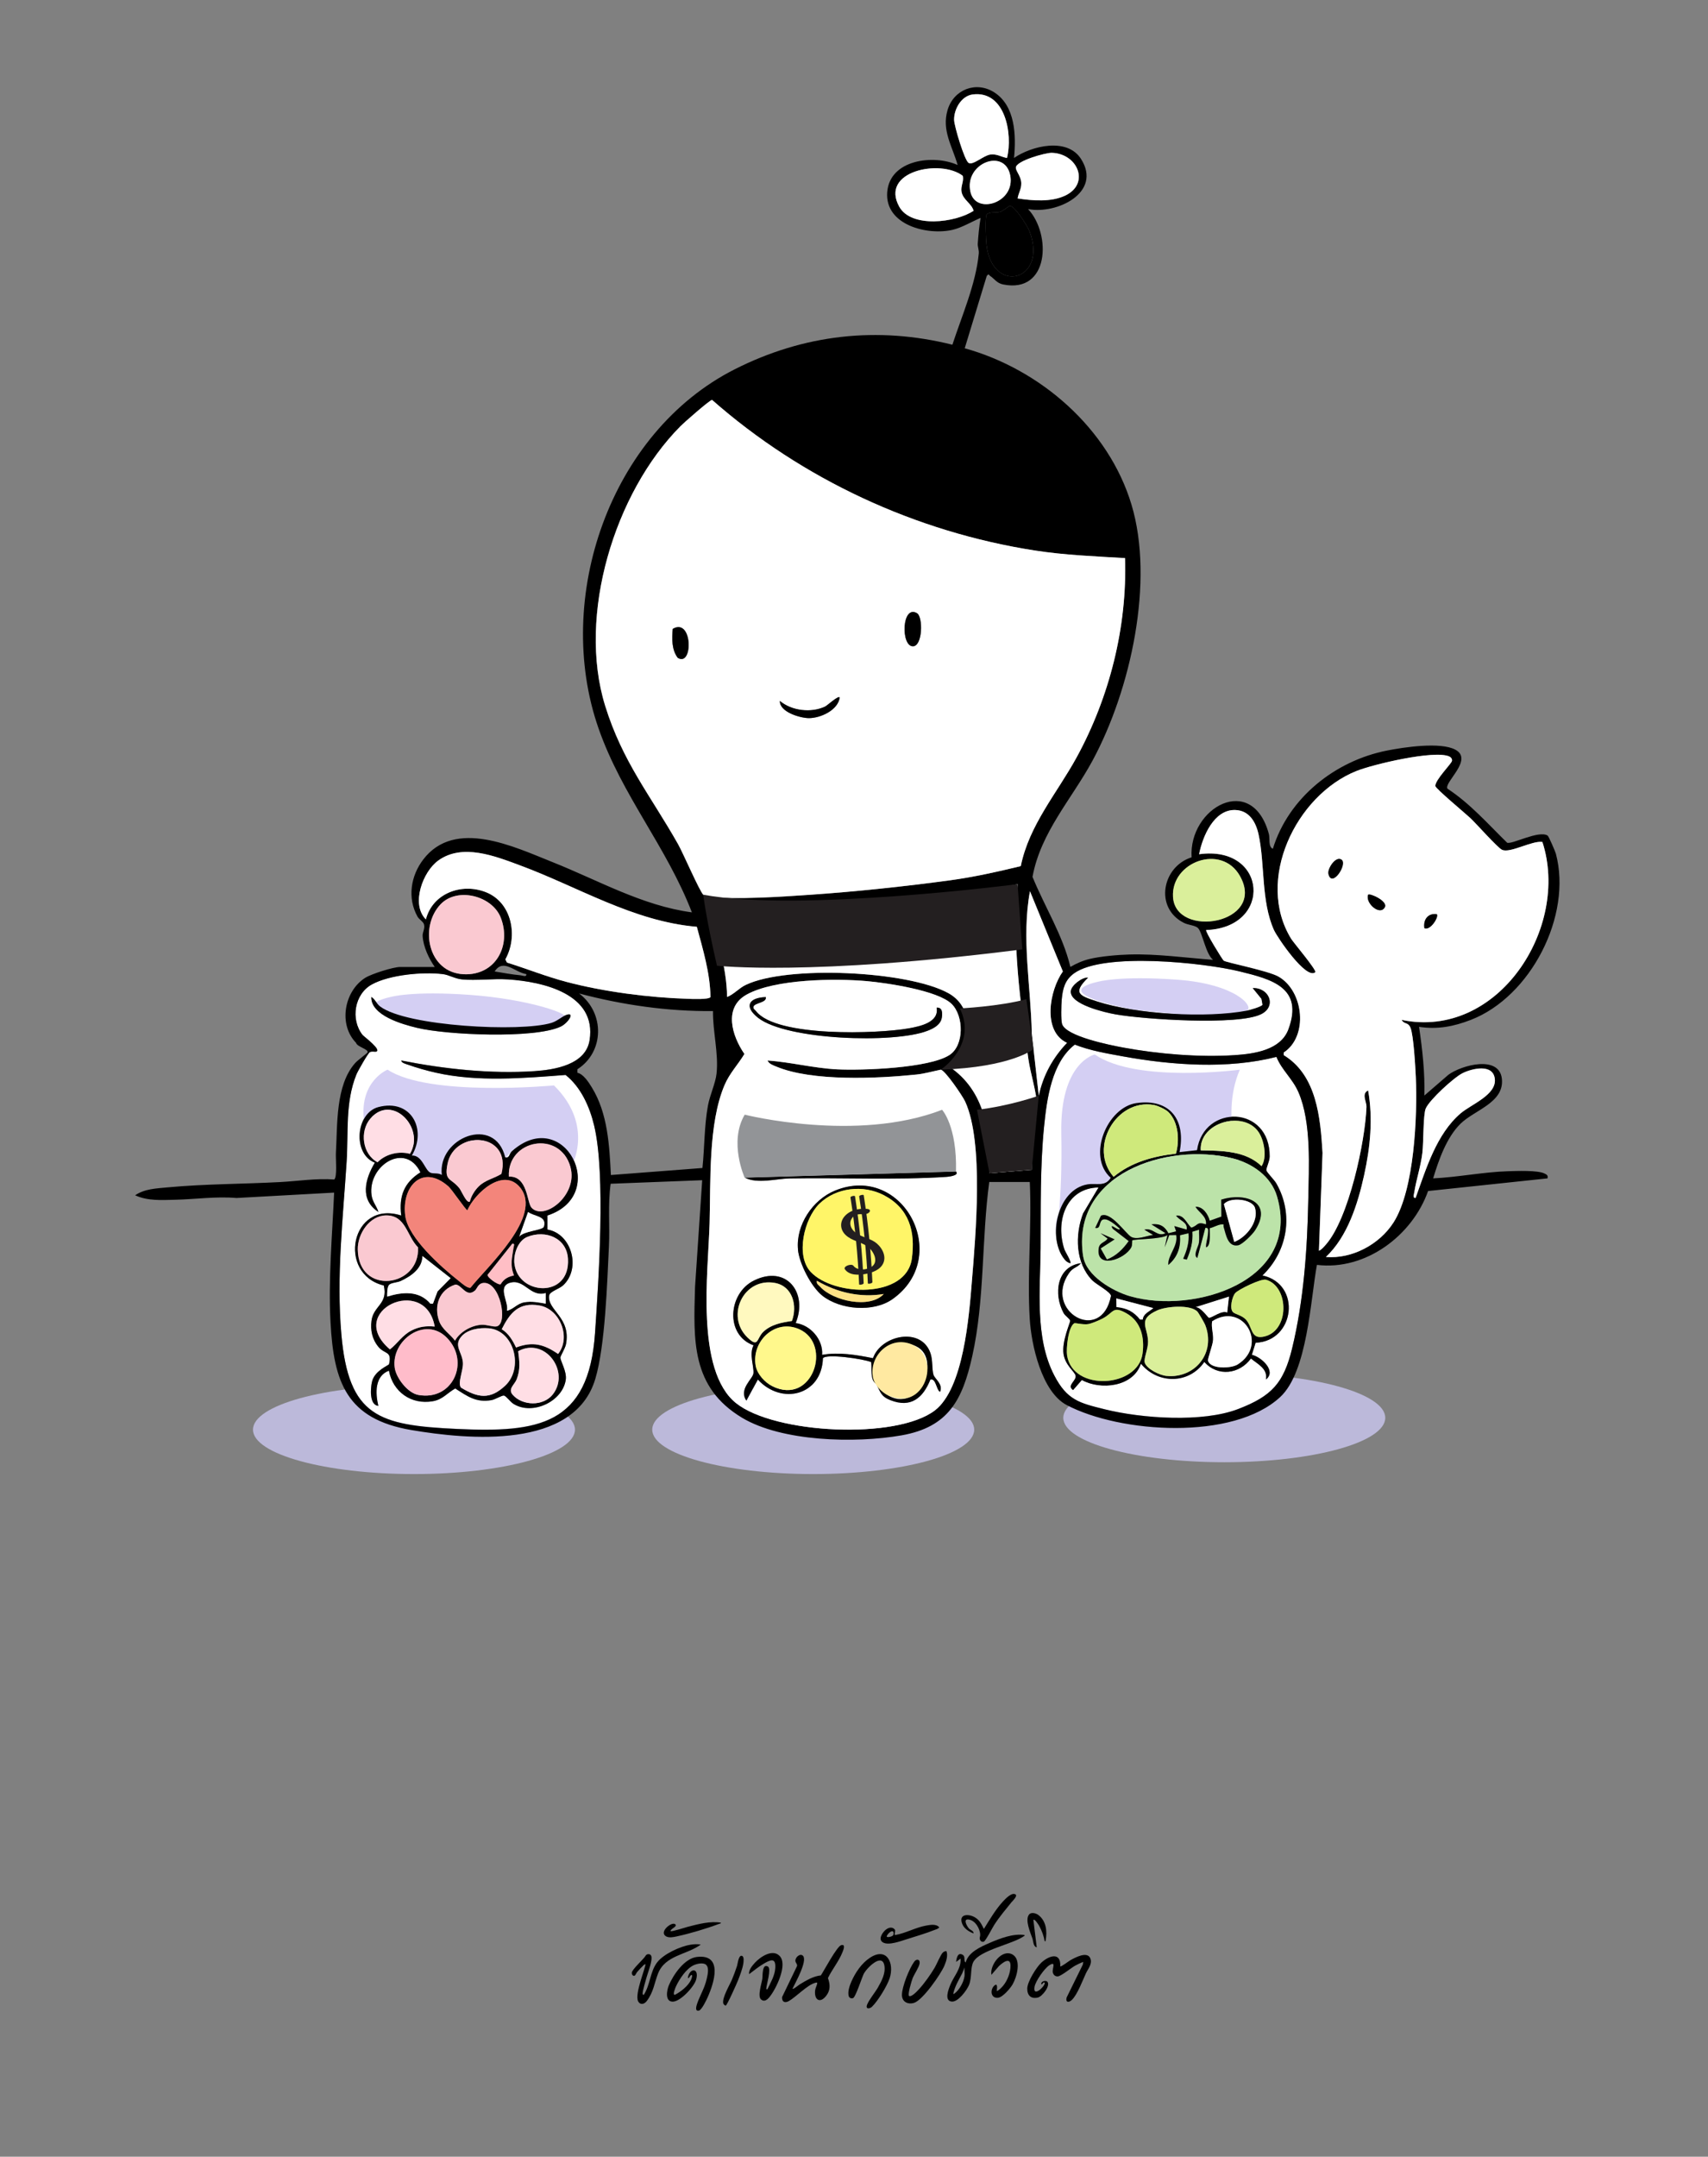 <?xml version="1.0" encoding="UTF-8"?>
<svg id="Layer_1" xmlns="http://www.w3.org/2000/svg" version="1.1" viewBox="0 0 270.12 340.85">
  <rect x="0" y="0" width="270.12" height="340.85" fill="#808080" stroke="none"/>
  <!-- Generator: Adobe Illustrator 29.8.2, SVG Export Plug-In . SVG Version: 2.1.1 Build 3)  -->
  <defs>
    <style>
      .st0 {
        fill: #cfe97b;
      }

      .st1 {
        fill: #ffbcca;
      }

      .st2 {
        fill: #daef9b;
      }

      .st3 {
        fill: #bcb9da;
      }

      .st4 {
        fill: #231f20;
      }

      .st5 {
        fill: #d4cff3;
      }

      .st6 {
        fill: #fff88c;
      }

      .st7 {
        fill: #fff;
      }

      .st8 {
        fill: #fff9bf;
      }

      .st9 {
        fill: #f3857b;
      }

      .st10 {
        fill: #fff568;
      }

      .st11 {
        fill: #bce3a9;
      }

      .st12 {
        fill: #ffdee5;
      }

      .st13 {
        fill: #929497;
      }

      .st14 {
        fill: #ffbec5;
      }

      .st15 {
        fill: #ffe286;
      }

      .st16 {
        fill: #fac9d1;
      }

      .st17 {
        fill: #ffe9a1;
      }
    </style>
  </defs>
  <g>
    <ellipse class="st3" cx="193.62" cy="224.07" rx="25.46" ry="7.02"/>
    <ellipse class="st3" cx="128.61" cy="225.94" rx="25.46" ry="7.02"/>
    <ellipse class="st3" cx="65.47" cy="225.94" rx="25.46" ry="7.02"/>
    <g>
      <path class="st7" d="M201.87,167.03c.83,2.06,2.55,3.44,3.48,5.58,2.08,4.78,1.65,11.91,1.55,17.14-.15,7.74-.72,15.79-2.55,23.35-1.33,5.48-3.24,7.55-8.53,9.58-5.65,2.17-15.22,1.49-21.08.05-4.08-1.01-5.98-1.46-8.01-5.36-3.11-5.97-2.21-13.62-2.16-20.1s-.09-12.84.55-19.23c.44-4.41,1.22-10.14,4.86-12.95,2.41.95,5.05,1.4,7.61,1.86,7.77,1.41,16.61,2.04,24.28.08ZM186.56,182.08c1.04-5.03-1.43-8.53-6.8-7.77-4.62.65-7.91,8.41-4.08,11.81-.9,1.47-2.26.81-3.68,1.04-4.75.79-6.42,8.41-3.64,11.84.26.33.52.51.93.63.2-.23-.82-1.78-.96-2.24-1.42-4.36.25-9.65,5.42-9.74l-2.44,4.1c-1.31,3.42-1.22,7.81,1.43,10.56.62.64,2.92,1.83,2.98,2.47-1.5,7.77-10.79,2.42-6.65-3.58.65-.94,1.27-.83,1.9-1.58-3.85.51-4.37,4.9-2.74,7.89.24.43.96.87,1.03,1.2.05.27-1.32,3.18-1.05,5.23.24,1.78,1.74,2.8,1.9,3.42.22.84-1.48,1.56-.39,2.31l1.39-1.59c2.99,1.65,8.14,1.09,9.34-2.58,2.73,3.3,7.65,3.22,10.03-.28,2.12,2.4,5.59,1.93,7.37-.54,1.11.92,2.69,1.62,2.37,3.32,1.73-1.31-.74-3.59-2.23-3.9l.6-1.91c6.23-.24,7.29-9.29,1.08-10.63,4-3.84,4.97-9.74,2.18-14.57-.29-.51-1.5-1.71-1.56-2.04-.07-.35.51-1.42.52-2.19.07-8.08-10.4-8.35-11.48-1.01l-2.75.31Z"/>
      <path class="st7" d="M167.96,161.82c-.2-.68-.13-3.02-.05-3.84.16-1.73.51-3.12,1.96-4.16,4.67-3.35,20.49-1.69,26.16-.3,5.07,1.24,10.17,2.53,7.74,9.14-1.21,3.29-5.37,3.88-8.44,4.09-5.58.38-12.23-.18-17.73-1.2-1.94-.36-9.06-1.76-9.64-3.73ZM172.08,154.5c-.96-.07-2.64,1.24-2.73,2.13-.2,2.12,5.51,3.41,7.08,3.68,4.49.79,19.35,1.79,23.02-.03,2.5-1.24,1.27-4.22-1.33-4.12l1.38,1.69.17.93c-.07.32-2.03.86-2.46.94-6.47,1.22-17.46.58-23.74-1.46-2.69-.87-3.95-1.25-1.39-3.76Z"/>
      <path class="st5" d="M196.88,185.97s-4.2-9.07-.8-16.92c0,0-16.34,2.17-22.94-2.4,0,0-5.51,1.18-5.3,12.44s-.81,15.68-.81,15.68c0,0-1.28-5.71,7.55-7.76,8.82-2.05,1.12-.9,1.12-.9l26.28,2.98-5.09-3.12Z"/>
      <path class="st5" d="M173.65,155.16s3.28-.99,12.51-.33c9.23.66,12.21,4.23,11.05,4.89s2.96,2.11-17.69-.12c0,0-14.25-2.52-5.87-4.45Z"/>
      <path class="st7" d="M58.51,166.26c.25-.14.59-.06.87-.06,1.23-.13-1.88-2.43-2.05-2.65-1.95-2.48-1.27-6.48,1.48-7.99,2.81-1.54,8.05-2.01,11.2-1.63,1,.12,1.91.73,3.06.84,2.2.22,4.91-.16,7.25,0,5.6.37,14.06,2.31,12.92,9.6-.61,3.9-5.52,4.69-8.74,4.9-6.91.46-14.29-.34-21.04-1.68,0,.39.81.57,1.12.68,1.24.45,3.04.96,4.33,1.24,6.66,1.49,13.82.86,20.53.36,2.43,1.92,3.82,5.06,4.52,8.01,1.84,7.73.71,24.31.14,32.75-.98,14.61-8.98,15.79-21.89,15.18-12.31-.58-17.08-1.94-18.23-14.92-.8-9.13.24-18.21.83-27.3.3-4.65-.25-9.33,1.54-13.78.22-.55,1.83-3.39,2.15-3.57ZM63.46,192.1c-7.97-2.55-10.22,9.24-2.77,11.05.7,2.95-1.62,3.18-1.94,5.55-.2,1.52.11,2.96,1.09,4.15s2.18.6,1.68,2.74c-.04.19-2.22,1-2.67,2.68-.28,1.06-.49,3.78.98,3.91-.48-2.02-.59-4.71,1.67-5.57.63,3.36,3.51,5.41,6.91,4.84,1.62-.27,2.27-1.28,3.58-2.02,1.92,1.23,3.3,2.28,5.73,1.84.59-.11,1.64-.79,1.98-.72s1,1,1.48,1.3c3.02,1.89,7.81-.38,8.29-3.82.18-1.32-.88-2.98-.85-3.51.01-.23.76-1.45.88-2.08.83-4.24-2.96-5.39-2.67-7.67.09-.68,1.59-1.04,2.25-1.67,2.84-2.68,1.3-8.15-2.52-8.79v-2.22c9.96-3.24,2.62-17.45-5.59-10.19-.5.44-.36,1.17-1.09.99-1.65-6.74-10.72-3.1-10.03,2.79-.54-.37-1.25-.16-1.75-.34-.94-.33-1.31-2.81-2.98-2.73,2.43-4.21-.16-9.01-5.3-7.66-3.59.94-4.1,7.43-.55,8.79-1.56,2.6-2.42,5.86.56,7.79-.29-.97-.94-1.57-1.09-2.67-.62-4.65,5.36-8.49,7.73-3.59-2.6,1.64-3.4,3.78-3.03,6.82ZM58.73,157.56c-.11,2.92,4.89,4.32,7.23,4.88,4.68,1.13,18.46,1.75,22.68-.18,1.18-.54,2.37-2.38.93-1.86-.72.26-1.43.98-2.37,1.26-4.91,1.48-22.9.53-27.06-2.58-.63-.47-.79-1.13-1.41-1.52Z"/>
      <path class="st5" d="M61.29,169.05s-4.38,1.76-3.75,7.85c0,0,9.33-3.55,7.65,5.92l1.35,2.66,3.38.41s.42-5.65,5.2-5.52c4.78.13,4.83,2.73,4.83,2.73,0,0,2.16-4.07,8.46-2.2l1.85,3.72s3.94-6.59-2.65-13.08c0,0-19.73,1.87-26.33-2.5Z"/>
      <path d="M68.76,152.83c-.95-1.37-1.82-3.22-1.92-4.9-.04-.62.41-1.16.21-1.86-.12-.42-.78-.77-1.03-1.22-1.62-2.93-1.07-6.42.92-9.02,5.02-6.55,14.37-2,20.47.43,7.22,2.87,14.18,6.88,22.01,7.93-4.03-10.44-11.04-18.42-14.77-29.1-7.17-20.55,1.81-46.75,21.55-56.73,10.87-5.5,22.56-6.84,34.42-3.88,1.49-4.55,3.7-9.57,4.17-14.38.06-.61-.19-1.1-.16-1.58.1-1.36.22-2.74.45-4.08-1.39.58-2.92,1.52-4.39,1.87-3.97.95-10.75-.72-10.38-5.91s7.34-6.04,11.14-4.32c-.85-2.99-2.55-5.47-1.59-8.7s4.49-4.62,7.37-2.79c3.36,2.14,3.48,6.84,3.14,10.37,2.82-1.92,8.38-3.27,10.58.14,3.44,5.34-3.87,8.83-8.36,7.94,3.72,3.99,3.35,13.42-3.97,11.91-.97-.2-1.36-.89-2.01-1.33-.28-.18-.2-.45-.56,0l-3.48,11.42c11.92,3.31,22.75,12.64,26.38,24.73s-.1,29.22-6.18,40.46c-3.27,6.04-8.2,11.32-9.48,18.35,1.94,4.75,4.78,9.19,5.99,14.23,1-.57,1.92-.98,3.06-1.26,1.73-.42,4.46-.65,6.26-.7,4.36-.13,8.89.52,13.24.84-1.16-.93-1.67-4.28-2.37-5.01-.44-.45-1.56-.48-2.24-.83-4.71-2.37-3.43-8.9,1.22-10.36-.5-7.84,9.59-13.5,12.23-3.65.17.65-.13,2,.62,2.3,2.49-8.08,9.86-13.9,18.04-15.52,2.67-.53,8.49-1.41,10.84-.13,2.88,1.57-1.85,5.15-1.27,6.15,3.58,2.34,6.41,5.58,9.44,8.54.76.32,4.97-2,6.4-1.13.18.11,1.2,2.48,1.31,2.87,2.61,9.81-3.99,22.59-13.42,26.25-2.72,1.06-5.32,1.56-8.22,1.11.53,3.59.94,7.22.84,10.86l3.81-3.29c2.07-1.52,8.03-3.15,8.45.64.41,3.78-4.34,4.93-6.55,7.11s-3.45,5.75-4.32,8.63c3.94-.19,7.88-1,11.82-1.13,1.36-.04,4.71-.18,5.79.36.38.19.58.29.48.77l-18.89,2c-2.5,7.05-9.89,12.61-17.58,11.67-1.03,5.6-1.49,16.88-5.8,20.88-7.44,6.91-25.3,5.73-33.78,1.27-3.95-2.08-5.6-9.52-5.84-13.65-.42-7.05.34-14.51.01-21.6h-6.41c-1.23,9.04-.7,18.63-2.69,27.53-1.54,6.9-3.75,11.2-11.17,12.51s-18.97.97-25.22-2.77c-8.09-4.84-7.7-12.28-7.45-20.71l1.13-16.84-14.48.56c-.45,3.29-.11,6.6-.27,9.9-.28,5.76-.58,15.68-2.16,20.96-3.34,11.16-20.1,9.59-29.11,8.06-10.21-1.74-12.26-7.53-12.76-17.04-.36-6.81.27-13.69.57-20.48l-15.44.85c-3.25-.28-6.54.21-9.75.28-2.12.05-4.33.2-6.28-.71,1.51-1.03,3.37-1.08,5.16-1.25,5.89-.55,11.91-.52,17.82-.84,2.81-.15,5.71-.62,8.5-.4.51-.37.22-3.35.27-4.19.26-4.47-.08-10.7,3.05-14.22.39-.44,1.89-1.53,1.95-1.67.24-.5-1.67-.89-1.81-1.52-2.84-2.91-1.87-8.17,1.44-10.27.98-.62,4.44-1.72,5.53-1.72h5.43ZM58.51,166.26c-.31.18-1.92,3.01-2.15,3.57-1.79,4.45-1.24,9.14-1.54,13.78-.59,9.09-1.63,18.17-.83,27.3,1.14,12.98,5.92,14.34,18.23,14.92,12.91.61,20.9-.57,21.89-15.18.57-8.45,1.7-25.02-.14-32.75-.7-2.95-2.09-6.09-4.52-8.01-6.71.51-13.88,1.14-20.53-.36-1.29-.29-3.09-.79-4.33-1.24-.32-.12-1.12-.29-1.12-.68,6.75,1.34,14.12,2.14,21.04,1.68,3.23-.22,8.13-1.01,8.74-4.9,1.14-7.3-7.32-9.24-12.92-9.6-2.34-.15-5.05.22-7.25,0-1.15-.11-2.06-.72-3.06-.84-3.14-.38-8.39.1-11.2,1.63-2.75,1.5-3.43,5.5-1.48,7.99.17.22,3.28,2.51,2.05,2.65-.28,0-.62-.08-.87.06ZM110.2,146.47c-10.03-.85-18.77-6.32-28.01-9.73-3.91-1.44-9.04-3.49-12.86-.75-2.46,1.76-4.37,6.91-1.97,9.31,1.07-4.15,5.65-5.8,9.47-4.31,4.16,1.62,5.16,6.99,3.1,10.63l.25.5c3.16.99,6.25,2.23,9.46,3.07,5.93,1.56,12.94,2.46,19.07,2.66.7.02,3.35.14,3.66-.27-.06-3.8-1.18-7.48-2.16-11.11ZM69.69,142.9c-3.4,3.55-2.05,10.82,3.66,11.07,5.01.22,7.56-4.5,5.85-8.93-1.34-3.46-6.86-4.9-9.51-2.14ZM83.24,153.95c-1.84-.28-3.64-2.55-5.01-.42,1.35.21,2.75.49,4.12.61.31.03.95.33.89-.19ZM91.32,168.99v.55c.96.21,1.77,1.49,2.28,2.32,2.52,4.09,2.78,9.18,3.01,13.84l14.48-1.11c.34-3.25.28-6.63.87-9.86.3-1.65,1.2-3.54,1.36-5.05.35-3.17-.61-6.69-.56-9.89-7.13.07-14.29-.96-21.17-2.78,4.09,3.1,3.98,9.26-.28,11.98ZM107.56,67.41c-10.38,10.48-16.29,29.84-11.87,44.13,2.76,8.9,7.18,14.18,11.54,21.89.76,1.34,3.41,7.48,3.99,7.99.31.27.46.25.82.29,4.36.53,11.62.01,16.17-.3,7.03-.48,14.98-1.32,21.96-2.27,3.8-.52,7.54-1.36,11.25-2.25,1.34-6.53,5.75-11.54,8.84-17.2,5.2-9.5,8.01-20.61,7.65-31.48-4.82-.29-9.48-.46-14.26-1.2-18.84-2.93-36.77-11.24-51.05-23.8-.33-.03-4.51,3.65-5.06,4.21ZM121.39,167.6c3.67.26,7.31,1.22,10.99,1.4,3.93.2,14.62-.18,17.8-2.28,2.31-1.53,2.26-6.14.33-8.05-2.16-2.13-10.26-3.33-13.38-3.61-5.05-.46-14.58-.35-19.04,2.12-3.71,2.06-2.33,6.52-.36,9.39-1.04,1.72-2.35,3.03-3.15,4.93-2.6,6.11-2.17,15.25-2.36,21.87-.22,7.61-2.27,23.22,4.19,28.38,6.1,4.87,25.36,5.82,31.45,1.14,4.53-3.47,5.39-14.84,5.84-20.34.6-7.38,1.91-22.01-1.06-28.46-.39-.85-3.14-4.9-3.85-5.04-1.27.26-2.57.64-3.87.77-6.14.63-16.46,1.12-22.13-1.25-.49-.2-1.19-.43-1.4-.97ZM111.92,143.08c1.33,4.73,2.99,9.51,3.06,14.48,1.11-.43,1.83-1.37,2.96-1.91,6.52-3.13,25.65-2.23,32.04,1.31,3.34,1.85,3.78,5.89,2.09,9.15-.59,1.14-1.4,1.44-1.99,2.43,5.74,3.84,6.6,10.44,6.4,16.88l6.68-.55c.05-1.24-.08-2.51,0-3.76.13-1.89.87-4.72.84-6.4-.04-1.97-1.06-5.16-1.36-7.29-1.31-9.14-2.6-18.43-1.71-27.68-3.2.62-6.4,1.46-9.64,1.91-10.81,1.51-24.48,2.55-35.35,2-1.28-.07-2.73-.45-4.03-.57ZM152.26,27.79c-3.55-2.7-13.16-.72-10.04,4.89,1.89,3.4,8.9,2.53,11.75.64-.3-1.16-1.66-1.7-1.9-2.99-.17-.92.4-1.65.19-2.53ZM159.27,24.97c.93-3.78-.27-10.71-5.44-10.04-1.79.23-2.98,2.33-2.93,4.05.03.96,1.64,6.39,2.3,6.77.7.41,2.37-1.21,3.46-1.33,1.03-.12,1.68.39,2.62.55ZM153.48,30.34c.84,3.69,7.16,1.63,6.28-2.66s-7.32-1.87-6.28,2.66ZM156.01,38.67c.92,8.04,9.77,5.73,6.82-2.08-.33-.87-2.33-4.05-3.14-4.06-.09,0-1.04.81-1.52.94-.74.2-1.5-.05-2.12.39-.29.42-.13,4.03-.04,4.81ZM160.94,31.37c2.36.36,5.27.6,7.49-.44,4.01-1.88,2.01-6.65-2.09-6.77-.99-.03-5.67,1.28-5.69,2.33-.01.61.86,1.38.86,2.52,0,.91-.46,1.53-.58,2.37ZM162.89,140.85c-1.38,7.4.14,14.96.28,22.42l1.11,9.89c.66-3.19,2.22-6.01,4.46-8.35-3.93-1.83-2.77-8.31-.65-11.28l-5.2-12.68ZM201.87,167.03c-7.67,1.96-16.51,1.33-24.28-.08-2.56-.47-5.2-.91-7.61-1.86-3.65,2.81-4.42,8.54-4.86,12.95-.64,6.39-.5,12.81-.55,19.23s-.95,14.13,2.16,20.1c2.03,3.9,3.93,4.35,8.01,5.36,5.86,1.45,15.43,2.12,21.08-.05,5.29-2.03,7.2-4.1,8.53-9.58,1.83-7.56,2.4-15.61,2.55-23.35.1-5.23.53-12.36-1.55-17.14-.93-2.14-2.65-3.51-3.48-5.58ZM167.96,161.82c.58,1.97,7.7,3.37,9.64,3.73,5.5,1.02,12.15,1.58,17.73,1.2,3.07-.21,7.23-.8,8.44-4.09,2.43-6.6-2.67-7.9-7.74-9.14-5.68-1.39-21.49-3.05-26.16.3-1.46,1.05-1.81,2.43-1.96,4.16-.07.82-.14,3.16.05,3.84ZM185.51,141.74c.38,6.69,14.86,4.25,10.58-3.31-2.91-5.15-10.89-2.22-10.58,3.31ZM208.01,153.66c-1.43,1.25-6.03-5.53-6.54-6.68-2.05-4.6-1.4-10.39-2.43-15.11-.43-1.96-1.48-3.79-3.69-3.85-3.36-.1-5.18,4.2-5.71,6.99,10.78-1.49,11.75,11.6,1.12,11.98-.21.18,2.53,4.62,2.76,4.83.33.31,7.02,1.59,8.68,2.53,4,2.29,4.74,9.44.82,12v.41c5.22,3.18,5.8,9.88,6.14,15.45l-.57,15.47c.43-.19.79-.63,1.1-.98,3.62-4.12,6.21-16.26,6.42-21.73.03-.88-.84-2.12.26-2.63.78,4.43.33,9.04-.64,13.42s-2.6,9.67-6.04,12.9c4.12.34,8.47-1.97,10.7-5.46,3.3-5.18,3.78-16.88,3.52-22.97-.07-1.56-.35-6.62-.84-7.79-.4-.97-.97-.47-1.4-1.25,15.22,3.16,26.67-14.57,22.26-28.12-1.64-.25-5.11,1.82-6.38,1.24-.72-.33-4.06-4.12-5.02-5.02-.76-.71-5.45-4.61-5.53-5.05-.07-.96,2.56-3.54,2.63-3.98.06-.34-.18-.6-.45-.71-2.37-1.03-12.02,1.25-14.67,2.31-9.58,3.83-16.04,17.28-10.29,26.55.35.57,4.1,4.99,3.79,5.26ZM223.88,189.32c1.66-4.59,3.3-10.1,7.11-13.36,1.67-1.43,5.67-2.87,5.42-5.41s-3.61-1.69-5.1-.95c-1.38.69-5.25,4.23-5.83,5.59-.42.98-.33,5.37-.53,6.99-.26,2.18-.96,4.19-1.28,6.24-.05.3-.3.97.21.9Z"/>
      <path class="st7" d="M107.56,67.41c.55-.56,4.73-4.24,5.06-4.21,14.28,12.56,32.21,20.87,51.05,23.8,4.78.74,9.43.91,14.26,1.2.35,10.87-2.46,21.98-7.65,31.48-3.1,5.66-7.51,10.67-8.84,17.2-3.71.9-7.46,1.74-11.25,2.25-6.99.95-14.94,1.79-21.96,2.27-4.54.31-11.8.82-16.17.3-.37-.04-.52-.02-.82-.29-.57-.51-3.23-6.65-3.99-7.99-4.36-7.71-8.78-12.99-11.54-21.89-4.43-14.29,1.48-33.65,11.87-44.13ZM106.39,99.39c-.12,1.55-.19,3.25.79,4.57,2.47,1.54,2.38-6.42-.79-4.57ZM123.34,110.77c-.09,1.77,3.24,2.73,4.59,2.73,1.84,0,4.63-1.26,4.87-3.28-.27-.3-1.92,1.26-2.31,1.45-2.18,1.04-5.3.69-7.15-.89ZM145.01,96.9c-2.41-1.37-2.56,5.24-.64,5.24,1.55,0,1.64-4.68.64-5.24Z"/>
      <path class="st7" d="M121.39,167.6c.2.53.91.77,1.4.97,5.67,2.37,15.99,1.89,22.13,1.25,1.29-.13,2.6-.51,3.87-.77.71.14,3.46,4.18,3.85,5.04,2.97,6.46,1.66,21.08,1.06,28.46-.45,5.5-1.31,16.87-5.84,20.34-6.09,4.67-25.35,3.73-31.45-1.14-6.46-5.16-4.41-20.77-4.19-28.38.19-6.62-.23-15.76,2.36-21.87.81-1.9,2.11-3.21,3.15-4.93-1.98-2.88-3.36-7.34.36-9.39,4.46-2.47,14-2.57,19.04-2.12,3.12.28,11.22,1.47,13.38,3.61,1.94,1.92,1.99,6.53-.33,8.05-3.18,2.1-13.87,2.48-17.8,2.28-3.68-.19-7.32-1.14-10.99-1.4ZM138.66,218.85c.61,1.18.69,1.85,2.16,2.43,3.26,1.3,5.16-.33,6.34-3.27.9-.22.94,1.72,1.53,1.95.49-1.27-.86-2.03-1.05-2.7-.27-.93-.08-2.28-.48-3.42-1.47-4.22-7.83-2.81-9.08.81-2.65-.53-5.37-1-8.05-.53.19-2.39-1.83-4.72-4.18-5.02,1.97-4.77-1.45-9.27-6.59-6.73-4.13,2.03-4.59,8.64-.07,10.24-.72,1.41.09,3.35-.02,4.43-.09.88-2.4,2.51-1.11,4.32l1.81-3.34c3.74,4.1,10.08,2.53,10.29-3.36.52-.77,6.5.11,7.64.61.08.84-.04,1.66.16,2.49.17.76.59.84.72,1.09-.04-.11-.29-2.12-.29-2.36.07-3.43,3.49-5.17,6.52-3.74,4.4,2.07-.07,11.62-5.18,7.21-.13-.11-1.02-1.05-1.05-1.12ZM151.19,185.15l-33.42.97c2.05,1.03,4.94.17,7.09.13,8.05-.15,16.87.27,24.81-.25.22-.01,2.11-.19,1.52-.84ZM121.11,157.57c-2.74.09-3.48,1.52-1.2,3.29,4.52,3.51,21.45,4.08,26.74,2.05,1.01-.39,2.14-.97,2.31-2.16.1-.69.09-1.57-.83-1.51.41,2.33-2.61,2.95-4.39,3.27-4.9.88-20.94,1.44-24.17-2.71-.17-.22-.48-.34-.41-.7.15-.65,2.15-.61,1.95-1.54ZM126.2,197.46c.2,2.21,2.1,5.91,3.85,7.3,2.85,2.26,8.09,2.68,11.1.56,9.49-6.69,1.71-21.56-9.08-17.16-3.55,1.45-6.21,5.45-5.86,9.3Z"/>
      <path class="st7" d="M208.01,153.66c.31-.27-3.44-4.69-3.79-5.26-5.75-9.27.71-22.71,10.29-26.55,2.64-1.06,12.3-3.34,14.67-2.31.27.12.5.37.45.71-.07.44-2.69,3.02-2.63,3.98.09.44,4.77,4.34,5.53,5.05.96.9,4.3,4.69,5.02,5.02,1.27.59,4.75-1.49,6.38-1.24,4.41,13.55-7.04,31.28-22.26,28.12.43.78.99.28,1.4,1.25.49,1.18.77,6.23.84,7.79.27,6.09-.21,17.79-3.52,22.97-2.22,3.48-6.58,5.8-10.7,5.46,3.44-3.23,5.04-8.37,6.04-12.9s1.42-8.99.64-13.42c-1.11.52-.23,1.75-.26,2.63-.21,5.47-2.8,17.61-6.42,21.73-.31.35-.67.8-1.1.98l.57-15.47c-.34-5.58-.91-12.28-6.14-15.45v-.41c3.92-2.56,3.18-9.71-.82-12-1.65-.95-8.34-2.23-8.68-2.53-.23-.21-2.97-4.65-2.76-4.83,10.64-.38,9.67-13.47-1.12-11.98.53-2.79,2.35-7.09,5.71-6.99,2.21.07,3.26,1.89,3.69,3.85,1.03,4.72.38,10.52,2.43,15.11.52,1.16,5.11,7.93,6.54,6.68ZM212.16,135.86c-.91-.63-2.25,1.42-2.07,2.24.52,2.34,3.08-1.53,2.07-2.24ZM216.36,141.41c-.46,1.34,1.92,3.4,2.66,1.95.48-.94-2.38-2.25-2.66-1.95ZM227.22,144.47c-1.4-.17-2.17.87-1.95,2.23.96.41,2.35-1.84,1.95-2.23Z"/>
      <path class="st7" d="M111.92,143.08c1.29.12,2.75.5,4.03.57,10.87.55,24.54-.48,35.35-2,3.24-.45,6.44-1.29,9.64-1.91-.89,9.25.4,18.53,1.71,27.68.3,2.13,1.32,5.33,1.36,7.29.03,1.68-.71,4.51-.84,6.4-.08,1.24.05,2.52,0,3.76l-6.68.55c.2-6.44-.65-13.03-6.4-16.88.59-.99,1.4-1.29,1.99-2.43,1.69-3.27,1.25-7.31-2.09-9.15-6.39-3.54-25.52-4.44-32.04-1.31-1.13.54-1.85,1.48-2.96,1.91-.07-4.97-1.73-9.75-3.06-14.48Z"/>
      <path class="st7" d="M110.2,146.47c.98,3.63,2.1,7.31,2.16,11.11-.3.42-2.95.3-3.66.27-6.13-.2-13.14-1.1-19.07-2.66-3.21-.84-6.3-2.08-9.46-3.07l-.25-.5c2.05-3.64,1.06-9.01-3.1-10.63-3.82-1.49-8.39.17-9.47,4.31-2.4-2.4-.49-7.55,1.97-9.31,3.82-2.74,8.95-.7,12.86.75,9.24,3.41,17.98,8.88,28.01,9.73Z"/>
      <path class="st16" d="M69.69,142.9c2.65-2.76,8.17-1.33,9.51,2.14,1.71,4.43-.84,9.15-5.85,8.93-5.71-.25-7.06-7.52-3.66-11.07Z"/>
      <path class="st7" d="M162.89,140.85l5.2,12.68c-2.12,2.98-3.28,9.45.65,11.28-2.24,2.34-3.8,5.16-4.46,8.35l-1.11-9.89c-.14-7.46-1.65-15.02-.28-22.42Z"/>
      <path class="st2" d="M185.51,141.74c-.32-5.53,7.66-8.47,10.58-3.31,4.28,7.57-10.2,10-10.58,3.31Z"/>
      <path class="st7" d="M152.26,27.79c.21.89-.35,1.61-.19,2.53.24,1.29,1.6,1.83,1.9,2.99-2.85,1.89-9.86,2.77-11.75-.64-3.12-5.61,6.49-7.59,10.04-4.89Z"/>
      <path class="st7" d="M223.88,189.32c-.5.07-.25-.6-.21-.9.32-2.05,1.02-4.06,1.28-6.24.19-1.62.11-6.02.53-6.99.58-1.36,4.45-4.91,5.83-5.59,1.49-.74,4.86-1.54,5.1.95s-3.75,3.98-5.42,5.41c-3.81,3.26-5.46,8.77-7.11,13.36Z"/>
      <path class="st7" d="M159.27,24.97c-.93-.16-1.58-.67-2.62-.55-1.09.13-2.76,1.74-3.46,1.33-.66-.38-2.27-5.81-2.3-6.77-.05-1.72,1.15-3.82,2.93-4.05,5.17-.67,6.37,6.26,5.44,10.04Z"/>
      <path d="M156.01,38.67c-.09-.78-.26-4.39.04-4.81.62-.44,1.38-.19,2.12-.39.48-.13,1.43-.94,1.52-.94.81,0,2.81,3.18,3.14,4.06,2.95,7.81-5.9,10.13-6.82,2.08Z"/>
      <path class="st7" d="M160.94,31.37c.12-.84.59-1.46.58-2.37,0-1.13-.87-1.91-.86-2.52.02-1.05,4.7-2.36,5.69-2.33,4.09.12,6.1,4.89,2.09,6.77-2.22,1.04-5.13.8-7.49.44Z"/>
      <path class="st7" d="M153.48,30.34c-1.04-4.53,5.39-7.04,6.28-2.66s-5.44,6.35-6.28,2.66Z"/>
      <path d="M145.01,96.9c1,.57.91,5.25-.64,5.24-1.92,0-1.77-6.61.64-5.24Z"/>
      <path d="M123.34,110.77c1.85,1.58,4.97,1.93,7.15.89.39-.19,2.04-1.75,2.31-1.45-.25,2.02-3.03,3.28-4.87,3.28-1.35,0-4.69-.96-4.59-2.73Z"/>
      <path d="M106.39,99.39c3.17-1.86,3.26,6.1.79,4.57-.98-1.31-.91-3.01-.79-4.57Z"/>
      <path d="M138.66,218.85c-.13-.25-.54-.33-.72-1.09-.19-.84-.07-1.66-.16-2.49-1.14-.5-7.12-1.38-7.64-.61-.2,5.89-6.55,7.46-10.29,3.36l-1.81,3.34c-1.28-1.81,1.03-3.44,1.11-4.32.11-1.08-.71-3.02.02-4.43-4.51-1.6-4.06-8.2.07-10.24,5.15-2.53,8.56,1.96,6.59,6.73,2.35.3,4.37,2.63,4.18,5.02,2.68-.46,5.4,0,8.05.53,1.25-3.62,7.61-5.03,9.08-.81.4,1.14.21,2.5.48,3.42.2.67,1.54,1.43,1.05,2.7-.59-.23-.62-2.16-1.53-1.95-1.18,2.93-3.07,4.56-6.34,3.27-1.48-.59-1.55-1.26-2.16-2.43.03.07.92,1,1.05,1.12,5.11,4.4,9.59-5.14,5.18-7.21-3.04-1.43-6.45.31-6.52,3.74,0,.24.24,2.24.29,2.36ZM125.24,208.77c.9-2.39.13-5.49-2.66-6.01-5-.93-7.86,5.2-4.4,8.58,1.82,1.78,1.44.2,2.52-.84,1.21-1.17,2.94-1.5,4.54-1.73ZM119.51,215.86c.24,1.32,1.46,2.64,2.63,3.22,6.38,3.13,9.55-6.64,4.27-9-3.81-1.71-7.6,1.9-6.9,5.79Z"/>
      <path d="M126.2,197.46c-.35-3.85,2.31-7.85,5.86-9.3,10.79-4.4,18.58,10.47,9.08,17.16-3.01,2.12-8.25,1.7-11.1-.56-1.75-1.39-3.65-5.08-3.85-7.3ZM129.57,190.25c-2.39,2.33-3.79,8.18-1.35,10.77,3.65,3.88,15.12,4.26,15.99-2.11.59-4.31-.43-7.93-4.42-10.02-3.25-1.7-7.56-1.23-10.22,1.36ZM129.19,202.41c-.11.5.27.67.55.98,1.99,2.17,7.81,3.53,10.03,1.11-3.68.62-7.37-.21-10.58-2.09Z"/>
      <path d="M121.11,157.57c.2.93-1.8.89-1.95,1.54-.07.36.24.48.41.7,3.23,4.14,19.27,3.58,24.17,2.71,1.78-.32,4.8-.94,4.39-3.27.91-.06.92.81.83,1.51-.16,1.2-1.3,1.78-2.31,2.16-5.29,2.03-22.22,1.46-26.74-2.05-2.27-1.77-1.54-3.2,1.2-3.29Z"/>
      <path d="M151.19,185.15c.59.66-1.3.83-1.52.84-7.94.53-16.76.1-24.81.25-2.15.04-5.04.9-7.09-.13l33.42-.97Z"/>
      <path d="M212.16,135.86c1.01.7-1.55,4.58-2.07,2.24-.18-.81,1.16-2.87,2.07-2.24Z"/>
      <path d="M216.36,141.41c.28-.3,3.14,1.01,2.66,1.95-.74,1.45-3.13-.61-2.66-1.95Z"/>
      <path d="M227.22,144.47c.4.38-.99,2.64-1.95,2.23-.22-1.35.55-2.4,1.95-2.23Z"/>
      <path d="M63.46,192.1c-.38-3.04.43-5.18,3.03-6.82-2.37-4.9-8.35-1.06-7.73,3.59.15,1.1.79,1.7,1.09,2.67-2.98-1.93-2.12-5.19-.56-7.79-3.55-1.37-3.03-7.85.55-8.79,5.14-1.35,7.73,3.45,5.3,7.66,1.67-.08,2.05,2.4,2.98,2.73.5.18,1.21-.03,1.75.34-.69-5.89,8.38-9.53,10.03-2.79.73.19.59-.55,1.09-.99,8.21-7.26,15.54,6.94,5.59,10.19v2.22c3.82.64,5.35,6.11,2.51,8.79-.66.63-2.17.98-2.25,1.67-.29,2.29,3.5,3.43,2.67,7.67-.12.63-.87,1.85-.88,2.08-.03.53,1.03,2.19.85,3.51-.48,3.44-5.27,5.72-8.29,3.82-.48-.3-1.16-1.24-1.48-1.3s-1.38.62-1.98.72c-2.43.43-3.81-.61-5.73-1.84-1.32.74-1.97,1.75-3.58,2.02-3.4.57-6.28-1.48-6.91-4.84-2.26.86-2.15,3.55-1.67,5.57-1.47-.13-1.26-2.84-.98-3.91.44-1.69,2.62-2.5,2.67-2.68.5-2.14-.68-1.53-1.68-2.74s-1.29-2.64-1.09-4.15c.32-2.37,2.64-2.6,1.94-5.55-7.45-1.81-5.2-13.6,2.77-11.05ZM56.58,197.46c.11,7.36,9.86,5.99,9.53-.33-1.78-1.81-1.92-5.05-5.01-5.05-2.66,0-4.56,2.91-4.52,5.38ZM64.84,182.35c2.45-4.01-2.78-9.59-6.26-5.57-1.74,2.02-1.27,5.65,1.13,6.91,1.3-1.33,3.39-1.81,5.13-1.33ZM68.75,209.65c-1.48-8.32-14.24-2.46-7.08,3.61,1.18-.93,1.98-2.26,3.4-2.98,1.24-.63,2.29-.75,3.68-.63ZM61.58,203.03c-.37.36-.35,1.38-.34,1.89,2.41-.75,5.04-.99,6.83,1.11h.41s.72-1.93.72-1.93l2.07-2.1-4.45-3.49c-.03,2-1.81,3.19-3.43,3.95-.51.24-1.5.28-1.8.57ZM62.42,216.13c.23,1.67,2.08,4.03,3.75,4.32,5.44.97,8.19-5.21,4.54-9-3.45-3.58-8.88.37-8.29,4.67ZM70.89,187.47c-4.12-3.59-7.42.09-6.79,4.71.47,3.46,5.72,8.1,8.43,10.23.46.36,1.39,1.23,1.89,1.1,2.6-3.29,11.53-11.31,7.84-15.84-2.65-3.25-7.14.86-8.34,3.6-.24,0-2.45-3.3-3.02-3.8ZM75.08,204c-1.35,1.14-2.11-1.03-3.07-.97-2.55.82-3.43,3.38-2.55,5.79.49,1.32,1.66,1.97,2.5,3.07.79-1.4,2.58-2.41,4.18-2.51.84-.05,1.9.39,2.44.25,1.8-.47.5-7.1-2.12-6.86-.87.08-1.01.93-1.38,1.25ZM74.32,189.88c.17-.81.79-1.8,1.39-2.38,1.07-1.04,2.41-1.24,3.59-1.98,1.68-6.61-7.47-7.04-8.53-1.57-.54,2.79.53,2.15,1.88,3.84.31.39,1.18,2.54,1.67,2.09ZM73.03,211.15c-1.38,1.5.08,2.51.18,4.23.07,1.23-.88,3.2-.31,3.91,2.65,1.62,4.59,1.96,7-.3,2.95-2.76,1.45-8.76-2.64-9.07-1.41-.11-3.24.15-4.23,1.23ZM81.01,196.57l-3.89,4.89c-.09.41,1.61,1.65,2.06,1.5.51-.85,1.13-1.18,2.11-1.4-.66-1.7-.29-2.77-.07-4.38.04-.29.27-.69-.2-.62ZM81.61,212.96c2.64-.99,4.4-.52,6.65,1.02,2.09-2.58.29-7.1-2.94-7.66s-4.65,1.11-5.97,3.75c1.08.67,1.73,1.76,2.26,2.89ZM86.3,204.36c-2.46.72-3.36-2.29-5.65-1.61-2.03.61-.13,3.04-.47,4.4,1.03-.24,1.58-1.12,2.71-1.33,1.2-.22,2.25.01,3.42.21v-1.67ZM80.48,185.95c2.98-.14,2.84,4.09,3.58,4.91,1.97,2.15,7.41-1.98,6.15-6.43-1.68-5.95-10.04-4.3-9.73,1.52ZM81.09,220.44c1.53,1.75,4.83,1.85,6.33-.05,2.83-3.59-1.22-9.15-5.47-6.84.2,1.63.37,2.9-.25,4.47-.32.81-1.43,1.5-.61,2.43ZM81.35,199.68c.5,5.05,8.82,5.61,8.47-.71-.18-3.35-3.57-4.64-6.42-3.49-1.49.6-2.21,2.69-2.06,4.21ZM83.52,191.55l-1.39,3.9c.58-.88,3.7-1.03,3.88-1.57.55-1.74-1.57-1.61-2.48-2.33Z"/>
      <path d="M186.56,182.08l2.75-.31c1.07-7.34,11.55-7.06,11.48,1.01,0,.77-.59,1.84-.52,2.19.07.33,1.27,1.53,1.56,2.04,2.79,4.83,1.82,10.73-2.18,14.57,6.22,1.34,5.16,10.39-1.08,10.63l-.6,1.91c1.49.32,3.96,2.6,2.23,3.9.32-1.7-1.26-2.4-2.37-3.32-1.79,2.47-5.25,2.94-7.37.54-2.38,3.5-7.3,3.58-10.03.28-1.2,3.67-6.34,4.23-9.34,2.58l-1.39,1.59c-1.09-.74.61-1.47.39-2.31-.16-.62-1.65-1.64-1.9-3.42-.28-2.05,1.1-4.97,1.05-5.23-.06-.32-.79-.76-1.03-1.2-1.63-2.99-1.11-7.38,2.74-7.89-.64.74-1.25.63-1.9,1.58-4.14,6,5.15,11.34,6.65,3.58-.06-.63-2.36-1.83-2.98-2.47-2.65-2.75-2.74-7.15-1.43-10.56l2.44-4.1c-5.17.09-6.84,5.38-5.42,9.74.15.45,1.16,2.01.96,2.24-.41-.11-.67-.3-.93-.63-2.77-3.44-1.11-11.05,3.64-11.84,1.42-.24,2.78.43,3.68-1.04-3.83-3.41-.54-11.17,4.08-11.81,5.37-.75,7.84,2.75,6.8,7.77ZM169.9,209.13c-.97.57-1.31,4.02-1.14,5.1.92,5.74,11.19,5.09,11.93-.29.35-2.52-.19-5.04-2.5-6.36s-2-.12-3.87.83c-.55.28-1.66.75-2.23.85-.77.13-2.04-.21-2.19-.13ZM171.31,198.59c.47,3.04,4.64,5.46,7.39,6.26,10.12,2.93,27.16-2.39,23.26-15.75-.93-3.19-3.94-5.28-7.05-6.04-10.4-2.55-25.65,2.45-23.61,15.53ZM184.8,175.77c-.45-.45-1.7-1.03-2.34-1.14-5.93-1.04-10.38,6.76-6.34,11.35,2.8-2.32,6.29-3.25,9.85-3.66.6-2.04.42-4.97-1.17-6.55ZM176.54,205.2l.03,1.37c1.63.16,2.72.71,3.74,1.97h.41c.1-.95,1.06-1.25,1.67-1.81l-5.85-1.53ZM181.03,215.3c.29,1.05,2.38,2.05,3.44,2.15,4.59.43,7.86-3.7,6.13-8.08-.13-.32-1.05-1.91-1.24-2.1-1.16-1.14-4.93-.81-6.33-.18-3.19,1.44-1.52,2.61-1.46,4.92.02,1.11-.7,2.68-.53,3.29ZM194.36,204.92l-5.29,1.67c.73-.14,1.96,1.62,2.11,1.66.41.1,2.05-1.26,2.9-.82l.28-2.51ZM189.9,181.8c3.31.05,7.08.07,9.61,2.5.9-1.33.45-4.02-.46-5.38-2.34-3.49-9.39-1.57-9.15,2.88ZM191.05,215.03c.35,1.38,3.66,1.25,4.69.6,4.92-3.1.84-9.96-4.04-6.82-.17,1,.21,1.84.15,2.92-.04.85-.88,2.98-.8,3.29ZM194.99,207.36c.36.36,1.39.49,2.03,1.17,1.09,1.15.75,3.08,2.7,2.74,4.31-.73,4.19-8,.49-9.02-.78-.21-4.4,1.56-4.87,2.12s-.93,2.4-.35,2.99Z"/>
      <path d="M172.08,154.5c-2.56,2.5-1.29,2.88,1.39,3.76,6.28,2.04,17.27,2.68,23.74,1.46.42-.08,2.39-.62,2.46-.94l-.17-.93-1.38-1.69c2.6-.1,3.83,2.88,1.33,4.12-3.66,1.82-18.53.82-23.02.03-1.57-.28-7.28-1.56-7.08-3.68.08-.89,1.77-2.2,2.73-2.13Z"/>
      <path class="st6" d="M119.51,215.86c-.7-3.89,3.09-7.5,6.9-5.79,5.28,2.37,2.11,12.14-4.27,9-1.17-.58-2.39-1.9-2.63-3.22Z"/>
      <path class="st17" d="M138.05,217.65c-.63-3.45,2.78-6.67,6.22-5.15,4.76,2.11,1.91,10.79-3.85,8.01-1.06-.51-2.16-1.69-2.37-2.86Z"/>
      <path class="st8" d="M125.24,208.77c-1.6.22-3.33.56-4.54,1.73-1.08,1.05-.7,2.62-2.52.84-3.46-3.38-.59-9.51,4.4-8.58,2.79.52,3.56,3.62,2.66,6.01Z"/>
      <path class="st10" d="M129.57,190.25c2.66-2.6,6.97-3.06,10.22-1.36,3.99,2.09,5.01,5.7,4.42,10.02-.87,6.37-12.34,5.99-15.99,2.11-2.44-2.58-1.04-8.43,1.35-10.77Z"/>
      <path class="st15" d="M129.19,202.41c3.21,1.87,6.9,2.71,10.58,2.09-2.23,2.42-8.04,1.07-10.03-1.11-.28-.31-.66-.48-.55-.98Z"/>
      <path class="st9" d="M70.89,187.47c.57.5,2.78,3.79,3.02,3.8,1.2-2.74,5.7-6.85,8.34-3.6,3.69,4.53-5.23,12.55-7.84,15.84-.5.13-1.43-.74-1.89-1.1-2.71-2.13-7.96-6.77-8.43-10.23-.63-4.62,2.68-8.3,6.79-4.71Z"/>
      <path class="st1" d="M62.42,216.13c-.58-4.3,4.84-8.25,8.29-4.67,3.65,3.78.9,9.97-4.54,9-1.67-.3-3.53-2.66-3.75-4.32Z"/>
      <path class="st12" d="M73.03,211.15c.99-1.08,2.82-1.34,4.23-1.23,4.08.32,5.59,6.31,2.64,9.07-2.4,2.25-4.34,1.92-7,.3-.57-.71.38-2.69.31-3.91-.1-1.72-1.56-2.73-.18-4.23Z"/>
      <path class="st16" d="M56.58,197.46c-.04-2.46,1.86-5.37,4.52-5.38,3.09,0,3.22,3.24,5.01,5.05.33,6.32-9.41,7.69-9.53.33Z"/>
      <path class="st16" d="M80.48,185.95c-.31-5.82,8.05-7.47,9.73-1.52,1.26,4.45-4.18,8.58-6.15,6.43-.75-.82-.6-5.05-3.58-4.91Z"/>
      <path class="st16" d="M75.08,204c.37-.31.5-1.17,1.38-1.25,2.62-.23,3.92,6.39,2.12,6.86-.54.14-1.6-.3-2.44-.25-1.6.1-3.4,1.11-4.18,2.51-.83-1.1-2.01-1.75-2.5-3.07-.89-2.41,0-4.97,2.55-5.79.97-.05,1.73,2.11,3.07.97Z"/>
      <path class="st12" d="M81.35,199.68c-.15-1.52.56-3.61,2.06-4.21,2.85-1.14,6.23.15,6.42,3.49.35,6.32-7.98,5.77-8.47.71Z"/>
      <path class="st16" d="M74.32,189.88c-.48.45-1.35-1.7-1.67-2.09-1.35-1.69-2.43-1.05-1.88-3.84,1.07-5.46,10.21-5.04,8.53,1.57-1.19.74-2.52.94-3.59,1.98-.6.58-1.22,1.56-1.39,2.38Z"/>
      <path class="st12" d="M81.61,212.96c-.53-1.13-1.18-2.22-2.26-2.89,1.32-2.63,2.7-4.31,5.97-3.75s5.03,5.08,2.94,7.66c-2.25-1.54-4-2.01-6.65-1.02Z"/>
      <path class="st12" d="M81.09,220.44c-.82-.93.29-1.62.61-2.43.62-1.57.45-2.84.25-4.47,4.25-2.31,8.29,3.26,5.47,6.84-1.5,1.9-4.8,1.8-6.33.05Z"/>
      <path class="st12" d="M64.84,182.35c-1.74-.47-3.83,0-5.13,1.33-2.4-1.26-2.87-4.89-1.13-6.91,3.48-4.02,8.71,1.56,6.26,5.57Z"/>
      <path class="st12" d="M68.75,209.65c-1.39-.12-2.44,0-3.68.63-1.42.72-2.22,2.05-3.4,2.98-7.16-6.07,5.6-11.93,7.08-3.61Z"/>
      <path class="st7" d="M61.58,203.03c.3-.29,1.29-.33,1.8-.57,1.62-.76,3.4-1.95,3.43-3.95l4.45,3.49-2.07,2.1-.72,1.93h-.41c-1.78-2.11-4.42-1.86-6.83-1.12,0-.51-.03-1.53.34-1.89Z"/>
      <path class="st7" d="M86.3,204.36v1.67c-1.17-.2-2.22-.43-3.42-.21-1.12.21-1.68,1.09-2.71,1.33.34-1.35-1.56-3.79.47-4.4,2.3-.68,3.2,2.33,5.65,1.61Z"/>
      <path class="st14" d="M81.01,196.57c.47-.08.24.33.2.62-.22,1.61-.59,2.68.07,4.38-.97.22-1.59.55-2.11,1.4-.44.14-2.15-1.1-2.06-1.5l3.89-4.89Z"/>
      <path class="st7" d="M83.52,191.55c.92.72,3.04.59,2.48,2.33-.17.54-3.3.69-3.88,1.57l1.39-3.9Z"/>
      <path class="st11" d="M171.31,198.59c-2.04-13.08,13.21-18.08,23.61-15.53,3.11.76,6.12,2.85,7.05,6.04,3.9,13.36-13.15,18.68-23.26,15.75-2.75-.8-6.92-3.22-7.39-6.26ZM174.08,192.16l-.89,1.9c.9.2.56-.92,1.11-1.27.74-.46,2.23.9,2.79,1.41-.1.54-1.84-1.14-1.12,0l2.51,1.94c-.86,1.23-1.99,2.38-3.45,2.91l-.99-1.75,2.21-1.43-2.22-.97,1.11.84c-.36.64-1.26.6-1.4,1.54-.48,3.39,4.19,1.73,5.15-.17.18-.35.1-1.02.16-1.08.23-.23,4.79-.16,5.55-.85l-.42,1.95.71-1.93,1.1-.02c.34,1.77-1.33,3.15-1.25,4.73,1.47-1.25,1.98-2.79,1.85-4.69l1.35-.32c.15,1.42-.27,2.75-.84,4.03l.56.14c.63-1.49.99-2.75.88-4.41l1.07-.32c-.03.68.07,1.38-.02,2.07-.09.63-.98,2-.26,2.39l1.26-4.73c.65-.14.44.58.42.98-.03.71-.33,1.36-.29,2.08.88-.21.48-2.91.59-3.03.59-.13,1.2-.52,1.78-.59.62-.07.31.07.41.4.35,1.13.63,3.22,2.3,2.89.67-.13,2.28-1.76,2.67-2.37,2.89-4.54-1.6-6.01-5.35-4.84l.02,2.68-1.85.66c-.25-1-1.08-2.27-2.25-2.21.57.93,1.81,1.5,1.67,2.78-1.54-.48-1.16.16-2.33.53-.75-.67-1.13-2.05-2.4-1.92.51.82,1.88,1,1.67,2.22l-1.95-.56.28.83-1.22.31c-.59-1.13-1.38-1.57-2.68-1.41l2.22,1.39c-1.34.7-1.92-.92-3.34-.55l1.39.83c-1.06.13-2.57.83-3.49.3-.85-.49-3.3-4.19-4.81-3.31Z"/>
      <path class="st0" d="M169.9,209.13c.15-.09,1.42.26,2.19.13.57-.1,1.68-.57,2.23-.85,1.87-.95,1.61-2.13,3.87-.83s2.85,3.85,2.5,6.36c-.74,5.38-11.01,6.03-11.93.29-.17-1.08.17-4.53,1.14-5.1Z"/>
      <path class="st0" d="M184.8,175.77c1.59,1.58,1.76,4.51,1.17,6.55-3.56.41-7.05,1.34-9.85,3.66-4.04-4.59.41-12.38,6.34-11.35.63.11,1.89.69,2.34,1.14Z"/>
      <path class="st2" d="M181.03,215.3c-.16-.6.56-2.17.53-3.29-.05-2.31-1.72-3.48,1.46-4.92,1.4-.63,5.17-.97,6.33.18.19.19,1.11,1.78,1.24,2.1,1.73,4.38-1.54,8.51-6.13,8.08-1.06-.1-3.15-1.1-3.44-2.15Z"/>
      <path class="st0" d="M194.99,207.36c-.57-.58-.12-2.43.35-2.99s4.09-2.34,4.87-2.12c3.7,1.02,3.82,8.29-.49,9.02-1.96.33-1.62-1.59-2.7-2.74-.64-.68-1.67-.81-2.03-1.17Z"/>
      <path class="st2" d="M189.9,181.8c-.25-4.45,6.8-6.37,9.15-2.88.91,1.36,1.36,4.05.46,5.38-2.52-2.44-6.3-2.45-9.61-2.5Z"/>
      <path class="st7" d="M191.05,215.03c-.08-.32.76-2.45.8-3.29.05-1.08-.32-1.92-.15-2.92,4.88-3.14,8.96,3.72,4.04,6.82-1.03.65-4.34.78-4.69-.6Z"/>
      <path class="st7" d="M194.36,204.92l-.28,2.51c-.85-.44-2.5.92-2.9.82-.14-.04-1.37-1.8-2.11-1.66l5.29-1.67Z"/>
      <path class="st7" d="M176.54,205.2l5.85,1.53c-.62.56-1.58.85-1.67,1.81h-.41c-1.02-1.27-2.11-1.82-3.74-1.98l-.03-1.37Z"/>
      <path d="M174.08,192.16c1.51-.87,3.96,2.82,4.81,3.31.92.53,2.43-.17,3.49-.3l-1.39-.83c1.42-.37,2,1.25,3.34.55l-2.22-1.39c1.3-.16,2.09.28,2.68,1.41l1.22-.31-.28-.83,1.95.56c.21-1.23-1.16-1.41-1.67-2.22,1.26-.13,1.65,1.25,2.4,1.92,1.18-.38.79-1.01,2.33-.53.14-1.28-1.1-1.85-1.67-2.78,1.17-.07,2.01,1.21,2.25,2.21l1.85-.66-.02-2.68c3.74-1.17,8.24.31,5.35,4.84-.39.62-2,2.24-2.67,2.37-1.67.33-1.95-1.77-2.3-2.89-.1-.34.21-.47-.41-.4-.58.07-1.2.46-1.78.59-.11.11.29,2.82-.59,3.03-.04-.71.25-1.37.29-2.08.02-.4.22-1.12-.42-.98l-1.26,4.73c-.72-.39.17-1.75.26-2.39.09-.68,0-1.38.02-2.07l-1.07.32c.11,1.66-.26,2.92-.88,4.41l-.56-.14c.57-1.28.99-2.61.84-4.03l-1.35.32c.13,1.91-.38,3.45-1.85,4.69-.08-1.58,1.59-2.96,1.25-4.73l-1.1.02-.71,1.93.42-1.95c-.77.69-5.33.63-5.55.85-.06.06.02.74-.16,1.08-.97,1.9-5.63,3.56-5.15.17.13-.95,1.04-.9,1.4-1.54l-1.11-.84,2.22.97-2.21,1.43.99,1.75c1.46-.53,2.59-1.68,3.45-2.91l-2.51-1.94c-.72-1.15,1.02.53,1.12,0-.56-.51-2.05-1.87-2.79-1.41-.55.34-.21,1.47-1.11,1.27l.89-1.9ZM195.2,196.28c1.93-.74,3.91-3.23,3.28-5.37-.42-1.43-4.01-1.78-4.92-.59l1.64,5.97Z"/>
      <path class="st7" d="M195.2,196.28l-1.64-5.97c.91-1.19,4.5-.84,4.92.59.63,2.15-1.35,4.64-3.28,5.37Z"/>
      <path class="st5" d="M61.8,157.56s3.28-.99,12.51-.33c9.23.66,16.24,3.07,15.08,3.73s-1.07,3.28-21.72,1.04c0,0-14.25-2.52-5.87-4.45Z"/>
      <path d="M58.73,157.56c.62.38.77,1.04,1.41,1.52,4.16,3.12,22.15,4.07,27.06,2.58.93-.28,1.65-1,2.37-1.26,1.45-.52.26,1.32-.93,1.86-4.21,1.93-18,1.31-22.68.18-2.34-.56-7.34-1.97-7.23-4.88Z"/>
      <path class="st13" d="M117.77,176.16s17.73,4.47,31.22-.77c0,0,2.38,2.55,2.2,9.76l-33.42.97s-2.55-5.62,0-9.95Z"/>
    </g>
    <path class="st4" d="M111.22,141.41s.47,3.91,2.17,11.21c0,0,14.78,1.68,48.29-2.58l-.75-10.31s-34.53,4.48-49.71,1.67Z"/>
    <path class="st4" d="M151.8,159.37s6.23-.3,10.52-1.46l1.13,7.89s-3.47,2.87-14.66,3.25c0,0,5.84-3.89,3.01-9.68Z"/>
    <path class="st4" d="M164.28,173.16s-4.58,1.64-9.77,2.23l1.98,10.03,6.68-.55,1.11-11.7Z"/>
    <g>
      <path class="st4" d="M137.14,191.05c-1.28-.11-2.72.18-3.59,1.2-.79.93-.67,2.15.22,2.96.96.89,2.28,1.03,3.35,1.73.89.58,1.91,2.28.85,3.17-.75.62-2.38.77-3-.07-.3-.41-1.7.09-1.34.57.71.98,2.17.92,3.23.73s2.39-.65,2.85-1.75c.52-1.23-.36-2.65-1.37-3.32-1.07-.71-2.52-.82-3.41-1.82-.49-.55-.63-1.3-.19-1.93s1.14-.68,1.85-.62c.3.03.79-.12.95-.4.17-.3-.15-.42-.4-.45h0Z"/>
      <path class="st4" d="M134.5,189.25c.72,4.55,1.18,9.13,1.37,13.73,0,.14.73.02.72-.19-.2-4.6-.66-9.19-1.37-13.73-.03-.16-.76,0-.72.19h0Z"/>
      <path class="st4" d="M135.88,189.09c.72,4.55,1.18,9.13,1.37,13.73,0,.14.73.02.72-.19-.2-4.6-.66-9.19-1.37-13.73-.03-.16-.76,0-.72.19h0Z"/>
    </g>
  </g>
  <g>
    <path d="M167.68,310.77c.11.11,1.34-.83,1.57-.96.76-.43,2.72-1.5,3.19-.3.34.87-.36,1.62-.7,2.35-.52,1.12-1.37,3.42-2.24,4.22-.49.45-1,.39-.82-.38l2.57-5.22.07-.42c-.45.16-.88.37-1.3.6-.61.34-2.23,1.67-2.74,1.69-.41.02-.69-.25-.78-.63-.13-.61.6-1.86-.55-1.13-.78.49-2.2,2.53-2.34,3.42-.29,1.86,1.89-.35,1.59-.67-.19-.2-.33.31-.49.27-.2-.46.69-.72.94-.41.5.64-.82,2.33-1.51,2.49-1.1.26-1.69-.35-1.68-1.42s1.44-3.38,2.25-4.12c1.19-1.08,3.09-1.73,2.97.62Z"/>
    <path d="M127.01,309.11c.7.85-1.23,4.24-1.66,5.16-.1.3,1.05-.61,1.12-.65,1.02-.63,2.15-1.3,3.35-1.43.5-.75,2.53-4.57,3.2-4.77.79-.24.34.8.19,1.17-.56,1.39-1.62,2.67-2.27,4.02.35,1.01.42,1.91-.28,2.81-.98,1.26-1.92.64-1.75-.86.05-.41.29-.79.33-1.09.03-.21-.15-.15-.29-.11-1.27.32-3.06,2.25-4.2,2.89-.64.36-1.1.13-1.07-.62l2.34-4.85c.16-.32-.2-.56-.23-.85-.06-.61.8-1.32,1.22-.81Z"/>
    <path d="M111.69,310.53c-.46-.43-1.52-.18-2.04.08-1.15.57-2.19,2.15-2.73,3.29-.08.17-.65,1.47-.16,1.35.93-.49,2.12-1.42,2.55-2.41.06-.14.31-.83,0-.7-.24.11-.33.62-.53.44.26-1.61,1.84-1.64,1.32.26-.3,1.12-2.47,3.47-3.68,3.5-1.3.03-.97-1.82-.64-2.59.72-1.69,2.47-4.26,4.46-4.48,4.17-.47,2.68,4.13,1.68,6.37-.2.45-.96,2.06-1.42,2.13-.71.11-.31-.95-.17-1.33.46-1.24,1.1-2.27,1.42-3.63.14-.62.45-1.79-.07-2.28Z"/>
    <path d="M151.92,309.53l-.71.53c.06-.57.25-1.57,1.01-1.14.55.31.1.92.5,1.23.42-1.63,2.36-2.47,3.78-3.09,1.64-.71,3.73-1.52,5.52-1.25.05.21-.04.14-.12.2-1.81,1.26-6.9,2.18-7.94,4.01-.53.92-.22,2.5-.72,3.71-.34.81-1.69,2.65-2.68,2.6-1.31-.07-.54-1.99-.25-2.69.57-1.37,1.7-2.5,1.61-4.1ZM152.54,312.32c.05-.43-.04-.93,0-1.37l-.37.92c-.54,1.03-1.15,2.04-1.41,3.2.08.14.15,0,.22-.04.74-.53,1.44-1.8,1.55-2.7Z"/>
    <path d="M101.8,315.28c1.06-1.59.97-3.64,2.14-5.16,1.03-1.33,3.64-2.52,5.28-2.78.58-.09,1.02-.11,1.61-.02-2.23,1.64-5.64,1.66-6.77,4.6-.59,1.54-.7,2.9-1.78,4.33-.38.5-1.03.67-1.36.04-.61-1.18,1.32-5.64,1.14-5.88-.1.03-.19.08-.27.16-.29.28-.75.77-1.02,1.08-.14.16-.26.51-.4.58-.25.13-.47-.18-.45-.45.04-.58,1.88-2.13,2.22-2.75.2-.28.7-.26.84.05.3.63-.52,2.67-.71,3.36-.15.57-.65,2.16-.64,2.63,0,.1.05.19.16.2Z"/>
    <path d="M134.23,315.48c-.2-.7.13-1.65.41-2.3.63-1.43,1.62-2.91,2.95-3.78,2.66-1.75,3.87.84,3.12,3.21-.39,1.22-1.88,3.65-2.81,4.54-.31.3-.91.4-.83-.11.09-.64,1.38-2.23,1.77-2.93.59-1.05,1.23-2.21,1.03-3.45-.35-2.11-2.82.39-3.27,1.29-.31.63-1.27,3.64-1.67,3.82-.25.12-.61,0-.69-.28Z"/>
    <path d="M145.34,309.81c.11.12.12.37.09.53-.11.59-.83,1.65-1.09,2.28-.16.39-.84,2.65-.57,2.82.38.24,1.34-.82,1.59-1.09.85-.93,1.82-2.3,2.46-3.38.32-.54.94-2.06,1.29-2.39.11-.11.45-.29.58-.2.25.72-.05,1.59-.33,2.27-.57,1.35-3.44,5.48-4.82,5.89-.99.29-1.91-.19-1.9-1.28.02-1.32,1.16-4.15,1.94-5.23.16-.23.51-.46.76-.21Z"/>
    <path d="M123.29,309.11c1.35,1.35-.57,5.25-1.57,6.47-.35.43-.83.88-1.37.4-.57-.51.1-2.52.21-3.24.07-.42-.07-2.51.9-1.94.55.33-.23,2.85-.27,3.45,0,.18.02.14.18.13.49-1.03,1.16-2.14,1.24-3.32.12-1.72-.74-1.36-1.86-.7-.75.44-1.57,1.1-2.27,1.63-.12-.64.51-1.36.93-1.82.84-.91,2.75-2.2,3.87-1.07Z"/>
    <path d="M160.03,300.55c-.94,1.17-1.96,2.37-2.78,3.64-.28.42-1.37,2.58-1.67,2.67-.26.08-.47-.03-.58-.27-.15-.35.03-.5.02-.81-.02-1-.83-2.36-1.92-2.43-.82-.05-.15,1.14.18,1.47.23.23.73.33.68.74-.75-.3-1.49-.75-1.79-1.53-.61-1.58,1.03-1.61,2.05-.99.71.43,1.03,1.09,1.38,1.81.91-1.46,1.81-3.01,2.97-4.29.37-.4,1.43-1.57,2.04-1.16.34.23-.4.95-.57,1.16Z"/>
    <path d="M157.26,313.8c.58-.51.41.58.37.86.35-.08.78-.56,1.02-.84.69-.84,1.17-2.09,1.16-3.18-.01-1.45-1.29-.43-1.83.08l-1.19,1.38c-.27-1.57,1.67-4.15,3.34-3.21,1.45.83.68,3.59,0,4.74-.37.63-1.58,2.06-2.33,2.1-1.18.07-1.21-1.34-.55-1.92Z"/>
    <path d="M139.91,305.13c.43-.43,1.12-.75,1.59-.19.22.21-.2.88.1.87,1.63-.29,3.19-1.18,4.81-1.48.68-.12,1.66-.33,2.14.28-.19.23-.49.3-.75.4-1.3.52-3.08,1.05-4.45,1.48-.96.3-2.83,1.01-3.71.49-.76-.45-.19-1.38.27-1.85ZM140.23,306.03c0,.23,1,.05,1.06-.27.22-1.1-.9-.3-1.06.27Z"/>
    <path d="M106.05,305.19c.16.14,2.4-.6,2.8-.7,1.66-.42,3.46-.91,5.17-.63-.03.17-.19.14-.3.19-1.96.74-4.64,1.54-6.69,1.98-.52.11-1.19.26-1.68,0-1.2-.67.83-2.35,1.41-1.94.52.36-.78.74-.71,1.11Z"/>
    <path d="M162.75,302.56c.33-.39,1.06-.21,1.43.06,1.29.94,1.45,2.6,1.19,4.03-.03.15.06.15-.17.13-.09-.76-.47-1.73-.84-2.39-.1-.18-.72-1.19-.93-.97l.53,4.34c-.57-.14-.52-.93-.68-1.39-.31-.9-1.23-2.97-.53-3.8Z"/>
    <path d="M114.39,316.64c-.25-.84,1.02-2.96,1.38-3.81.27-.66.57-1.45.79-2.13.12-.36.23-1.74.76-1.6.41.1.27.95.23,1.26-.12.77-.52,1.81-.81,2.56-.19.49-1.75,4-1.97,4.05-.14-.01-.34-.21-.38-.33Z"/>
  </g>
</svg>